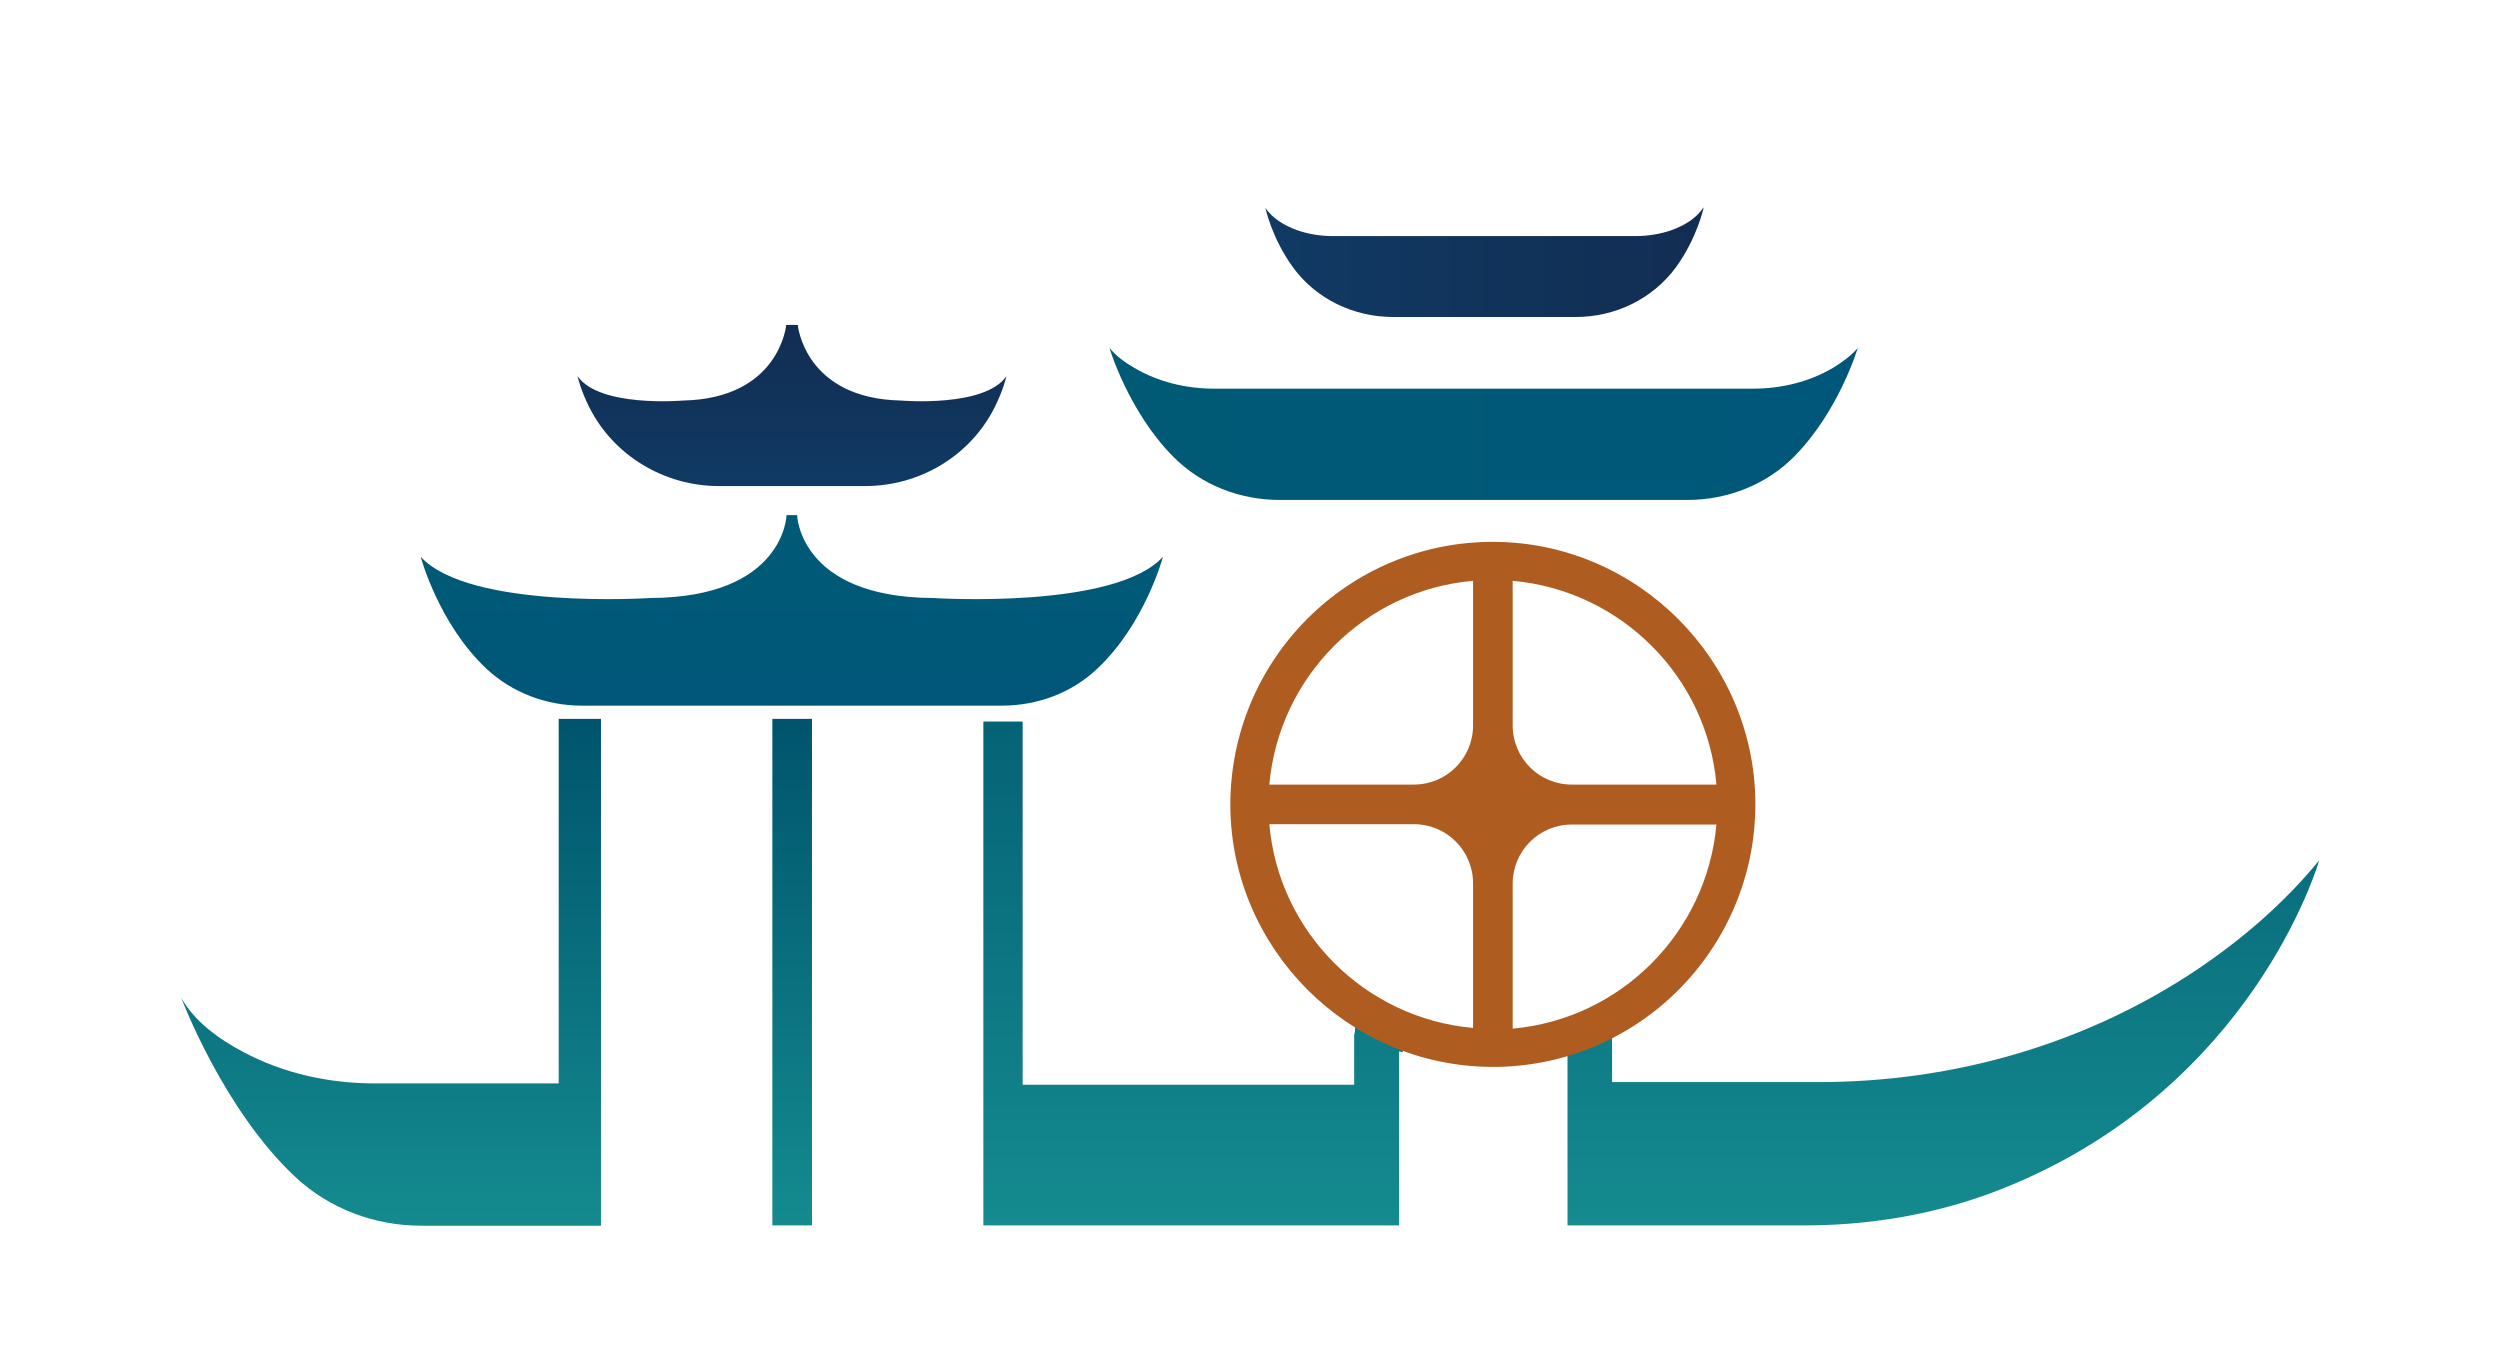 <?xml version="1.0" encoding="UTF-8"?>
<svg id="_h_1" data-name="ϼh 1" xmlns="http://www.w3.org/2000/svg" xmlns:xlink="http://www.w3.org/1999/xlink" viewBox="0 0 75.71 41.23">
  <defs>
    <style>
      .cls-1 {
        fill: url(#GradientFill_2-2);
      }

      .cls-1, .cls-2, .cls-3, .cls-4, .cls-5, .cls-6, .cls-7, .cls-8, .cls-9 {
        fill-rule: evenodd;
      }

      .cls-2 {
        fill: url(#GradientFill_2-4);
      }

      .cls-3 {
        fill: url(#GradientFill_2-3);
      }

      .cls-4 {
        fill: url(#GradientFill_3-2);
      }

      .cls-5 {
        fill: url(#GradientFill_4-2);
      }

      .cls-6 {
        fill: #af5c21;
      }

      .cls-7 {
        fill: url(#GradientFill_2);
      }

      .cls-8 {
        fill: url(#GradientFill_3);
      }

      .cls-9 {
        fill: url(#GradientFill_4);
      }
    </style>
    <linearGradient id="GradientFill_3" data-name="GradientFill 3" x1="23.99" y1="14.73" x2="23.99" y2="9.84" gradientUnits="userSpaceOnUse">
      <stop offset="0" stop-color="#103a64"/>
      <stop offset="1" stop-color="#122d52"/>
    </linearGradient>
    <linearGradient id="GradientFill_4" data-name="GradientFill 4" x1="23.99" y1="15.61" x2="23.99" y2="21.37" gradientUnits="userSpaceOnUse">
      <stop offset="0" stop-color="#005a75"/>
      <stop offset="1" stop-color="#00577a"/>
    </linearGradient>
    <linearGradient id="GradientFill_2" data-name="GradientFill 2" x1="11.84" y1="21.77" x2="11.84" y2="37.11" gradientUnits="userSpaceOnUse">
      <stop offset="0" stop-color="#00546d"/>
      <stop offset="1" stop-color="#148b8f"/>
    </linearGradient>
    <linearGradient id="GradientFill_2-2" data-name="GradientFill 2" x1="23.99" y1="21.77" x2="23.99" y2="37.11" xlink:href="#GradientFill_2"/>
    <linearGradient id="GradientFill_3-2" data-name="GradientFill 3" x1="38.31" y1="7.95" x2="51.58" y2="7.95" xlink:href="#GradientFill_3"/>
    <linearGradient id="GradientFill_4-2" data-name="GradientFill 4" x1="33.61" y1="12.84" x2="56.27" y2="12.84" xlink:href="#GradientFill_4"/>
    <linearGradient id="GradientFill_2-3" data-name="GradientFill 2" x1="36.16" y1="16.33" x2="36.16" y2="37.11" xlink:href="#GradientFill_2"/>
    <linearGradient id="GradientFill_2-4" data-name="GradientFill 2" x1="58.76" y1="16.33" x2="58.76" y2="37.11" xlink:href="#GradientFill_2"/>
  </defs>
  <path class="cls-8" d="M24.17,9.84h-.36s-.2,2.23-3.13,2.29h0s-2.53,.22-3.19-.74h0s.09,.42,.36,.95h0c.74,1.47,2.28,2.38,3.92,2.38h4.43c1.65,0,3.18-.91,3.92-2.38h0c.27-.54,.36-.95,.36-.95h0c-.66,.96-3.19,.74-3.19,.74h0c-2.93-.06-3.13-2.29-3.13-2.29Z"/>
  <path class="cls-9" d="M17.63,21.37h12.71c1.07,0,2.11-.38,2.89-1.12h0c1.45-1.36,1.99-3.39,1.99-3.39-1.46,1.61-6.96,1.25-6.96,1.25h0c-4.06-.02-4.12-2.51-4.12-2.51h-.32s-.06,2.49-4.12,2.51h0s-5.5,.36-6.96-1.25h0s.54,2.03,1.99,3.39h0c.78,.73,1.82,1.12,2.89,1.12Z"/>
  <path class="cls-7" d="M18.2,37.11v-15.34h-1.28v11.04h-5.57c-1.38,0-2.76-.3-3.98-.95h0c-.76-.4-1.49-.94-1.88-1.64h0s1.27,3.39,3.46,5.43h0c1.03,.96,2.4,1.47,3.81,1.47h5.44Z"/>
  <polygon class="cls-1" points="23.39 21.77 23.39 37.11 23.99 37.11 24.59 37.11 24.59 21.77 23.99 21.77 23.39 21.77"/>
  <path class="cls-4" d="M51.58,6.29h0c-.22,.34-.59,.54-.93,.67h0c-.36,.13-.75,.19-1.13,.19h-9.14c-.39,0-.77-.06-1.13-.19h0c-.34-.13-.72-.34-.93-.67,0,0,.19,.92,.84,1.81h0c.7,.96,1.84,1.5,3.03,1.5h5.53c1.19,0,2.32-.54,3.03-1.5h0c.64-.88,.84-1.79,.84-1.81Z"/>
  <path class="cls-5" d="M38.77,15.14h12.34c1.2,0,2.38-.46,3.22-1.31h0c1.36-1.37,1.93-3.29,1.93-3.29-.2,.23-.47,.43-.75,.6h0c-.73,.43-1.57,.63-2.42,.63h-16.32c-.85,0-1.69-.2-2.42-.63h0c-.28-.16-.55-.36-.75-.6h0s.57,1.92,1.93,3.29h0c.85,.86,2.02,1.31,3.22,1.31Z"/>
  <path class="cls-3" d="M29.79,21.85s-.01,0-.01,.01h0v15.24s0,.01,.01,.01h12.57s.01,0,.01-.01h0v-5.25s0-.01,.01-.01h0s.06,.02,.1,.03h0c.01-.21,.03-.41,.06-.62h0c-.29-.04-.57-.1-.85-.16h0s-.05-.01-.07-.02h0c-.19,.02-.39,.02-.58,.03h0c0,.09-.01,.17-.03,.25h0v1.49s0,.01-.01,.01h-10.02s-.01,0-.01-.01h0v-10.98s0-.01-.01-.01h-1.17Z"/>
  <path class="cls-2" d="M47.45,37.11h7.2c1.92,0,3.82-.31,5.62-.97h0c7.56-2.81,9.76-9.41,9.96-10.07h0s0-.01,0-.01h0s0,0,0,0h0c-1.08,1.32-2.36,2.4-3.66,3.28h0c-3.39,2.28-7.41,3.43-11.49,3.43h-6.25s-.01,0-.01-.01h0v-1.39c-.49,0-.99,0-1.49,0h0s0,.06,0,.09h0c0,.14,0,.29,0,.44h0s.09-.03,.13-.04h0s.01,0,.01,.01h0v5.23s0,.01,.01,.01Z"/>
  <path class="cls-6" d="M45.81,31.14v-4.38c0-.99,.8-1.79,1.79-1.79h4.38c-.29,3.27-2.9,5.89-6.17,6.18h0Zm-7.37-6.18h4.38c.99,0,1.79,.8,1.79,1.79v4.38c-3.27-.29-5.89-2.9-6.17-6.18h0Zm6.17-7.37v4.38c0,.99-.8,1.79-1.79,1.79h-4.38c.29-3.27,2.9-5.89,6.17-6.17h0Zm7.37,6.17h-4.38c-.99,0-1.79-.8-1.79-1.79v-4.38c3.27,.29,5.89,2.9,6.17,6.17h0Zm-6.7-7.35c-4.44-.04-8.05,3.57-8.02,8.02,.04,4.31,3.56,7.84,7.88,7.88,4.44,.04,8.05-3.57,8.02-8.02-.04-4.31-3.56-7.84-7.88-7.88Z"/>
</svg>